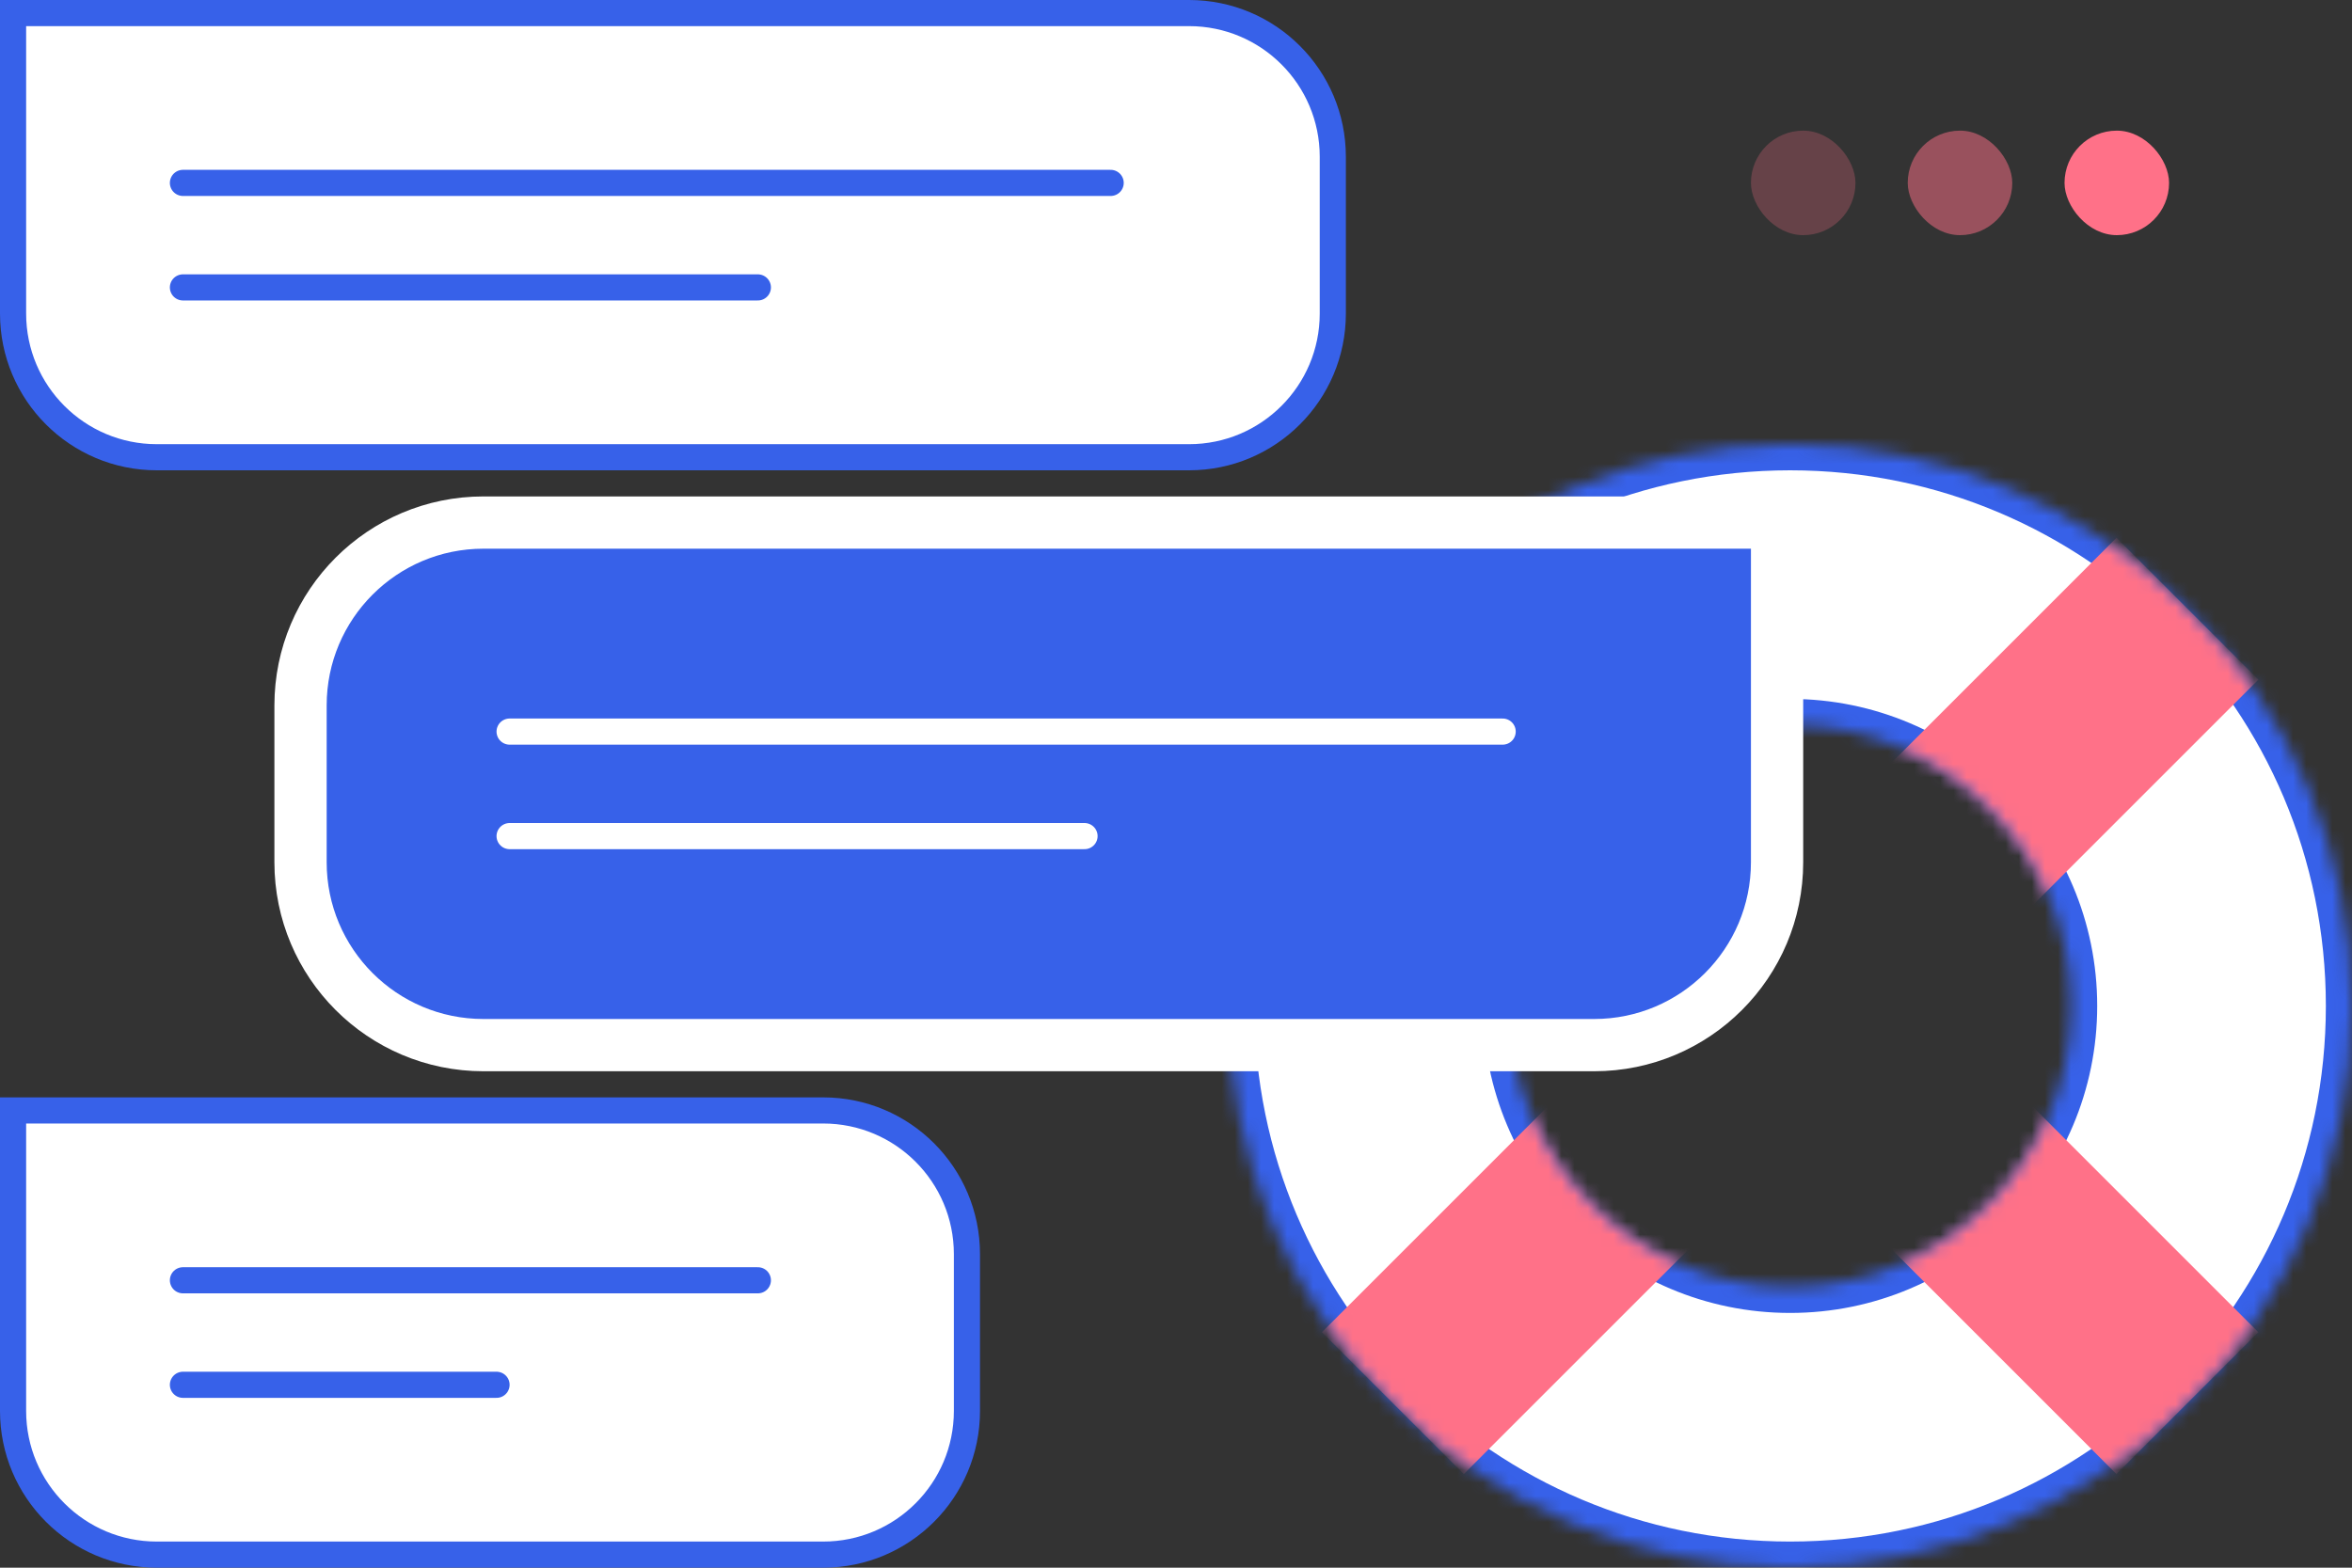 <svg width="180" height="120" viewBox="0 0 180 120" fill="none" xmlns="http://www.w3.org/2000/svg">
<rect x="0" y="0" width="180" height="120" fill="#333333" stroke="none"/>
<g clip-path="url(#clip0_5806_137711)">
<mask id="path-1-inside-1_5806_137711" fill="white">
<path d="M180 77C180 100.748 160.748 120 137 120C113.252 120 94 100.748 94 77C94 53.252 113.252 34 137 34C160.748 34 180 53.252 180 77ZM115.5 77C115.5 88.874 125.126 98.5 137 98.5C148.874 98.5 158.5 88.874 158.5 77C158.5 65.126 148.874 55.5 137 55.5C125.126 55.5 115.5 65.126 115.5 77Z"/>
</mask>
<path d="M180 77C180 100.748 160.748 120 137 120C113.252 120 94 100.748 94 77C94 53.252 113.252 34 137 34C160.748 34 180 53.252 180 77ZM115.5 77C115.5 88.874 125.126 98.5 137 98.5C148.874 98.5 158.5 88.874 158.5 77C158.5 65.126 148.874 55.5 137 55.5C125.126 55.5 115.5 65.126 115.5 77Z" fill="white" stroke="#3761E9" stroke-width="4" mask="url(#path-1-inside-1_5806_137711)"/>
<mask id="mask0_5806_137711" style="mask-type:alpha" maskUnits="userSpaceOnUse" x="94" y="34" width="86" height="86">
<path d="M180 77C180 100.748 160.748 120 137 120C113.252 120 94 100.748 94 77C94 53.252 113.252 34 137 34C160.748 34 180 53.252 180 77ZM115.5 77C115.5 88.874 125.126 98.5 137 98.5C148.874 98.5 158.5 88.874 158.5 77C158.5 65.126 148.874 55.5 137 55.5C125.126 55.5 115.5 65.126 115.5 77Z" fill="#3761E9"/>
</mask>
<g mask="url(#mask0_5806_137711)">
<rect x="161.977" y="41.165" width="15.357" height="86" transform="rotate(45 161.977 41.165)" fill="#FF7188"/>
<rect x="172.832" y="101.976" width="15.357" height="86" transform="rotate(135 172.832 101.976)" fill="#FF7188"/>
</g>
<rect opacity="0.25" x="134" y="10" width="8" height="8" rx="4" fill="#FF7188"/>
<rect opacity="0.5" x="146" y="10" width="8" height="8" rx="4" fill="#FF7188"/>
<rect x="158" y="10" width="8" height="8" rx="4" fill="#FF7188"/>
<path d="M136 42V40H134H37C29.268 40 23 46.268 23 54V66C23 73.732 29.268 80 37 80H122C129.732 80 136 73.732 136 66V42Z" fill="#3761E9" stroke="white" stroke-width="4"/>
<path d="M102 12C102 5.925 97.075 1 91 1H1V24C1 30.075 5.925 35 12 35H91C97.075 35 102 30.075 102 24V12Z" fill="white" stroke="#3761E9" stroke-width="2"/>
<path d="M14 14H85" stroke="#3761E9" stroke-width="2" stroke-linecap="round" stroke-linejoin="round"/>
<path d="M14 22H58" stroke="#3761E9" stroke-width="2" stroke-linecap="round" stroke-linejoin="round"/>
<path d="M74 96C74 89.925 69.075 85 63 85H1V108C1 114.075 5.925 119 12 119H63C69.075 119 74 114.075 74 108V96Z" fill="white" stroke="#3761E9" stroke-width="2"/>
<path d="M14 98H58" stroke="#3761E9" stroke-width="2" stroke-linecap="round" stroke-linejoin="round"/>
<path d="M39 56H115" stroke="white" stroke-width="2" stroke-linecap="round" stroke-linejoin="round"/>
<path d="M14 106H38" stroke="#3761E9" stroke-width="2" stroke-linecap="round" stroke-linejoin="round"/>
<path d="M39 64H83" stroke="white" stroke-width="2" stroke-linecap="round" stroke-linejoin="round"/>
</g>
<defs>
<clipPath id="clip0_5806_137711">
<rect width="180" height="120" fill="white"/>
</clipPath>
</defs>
</svg>
